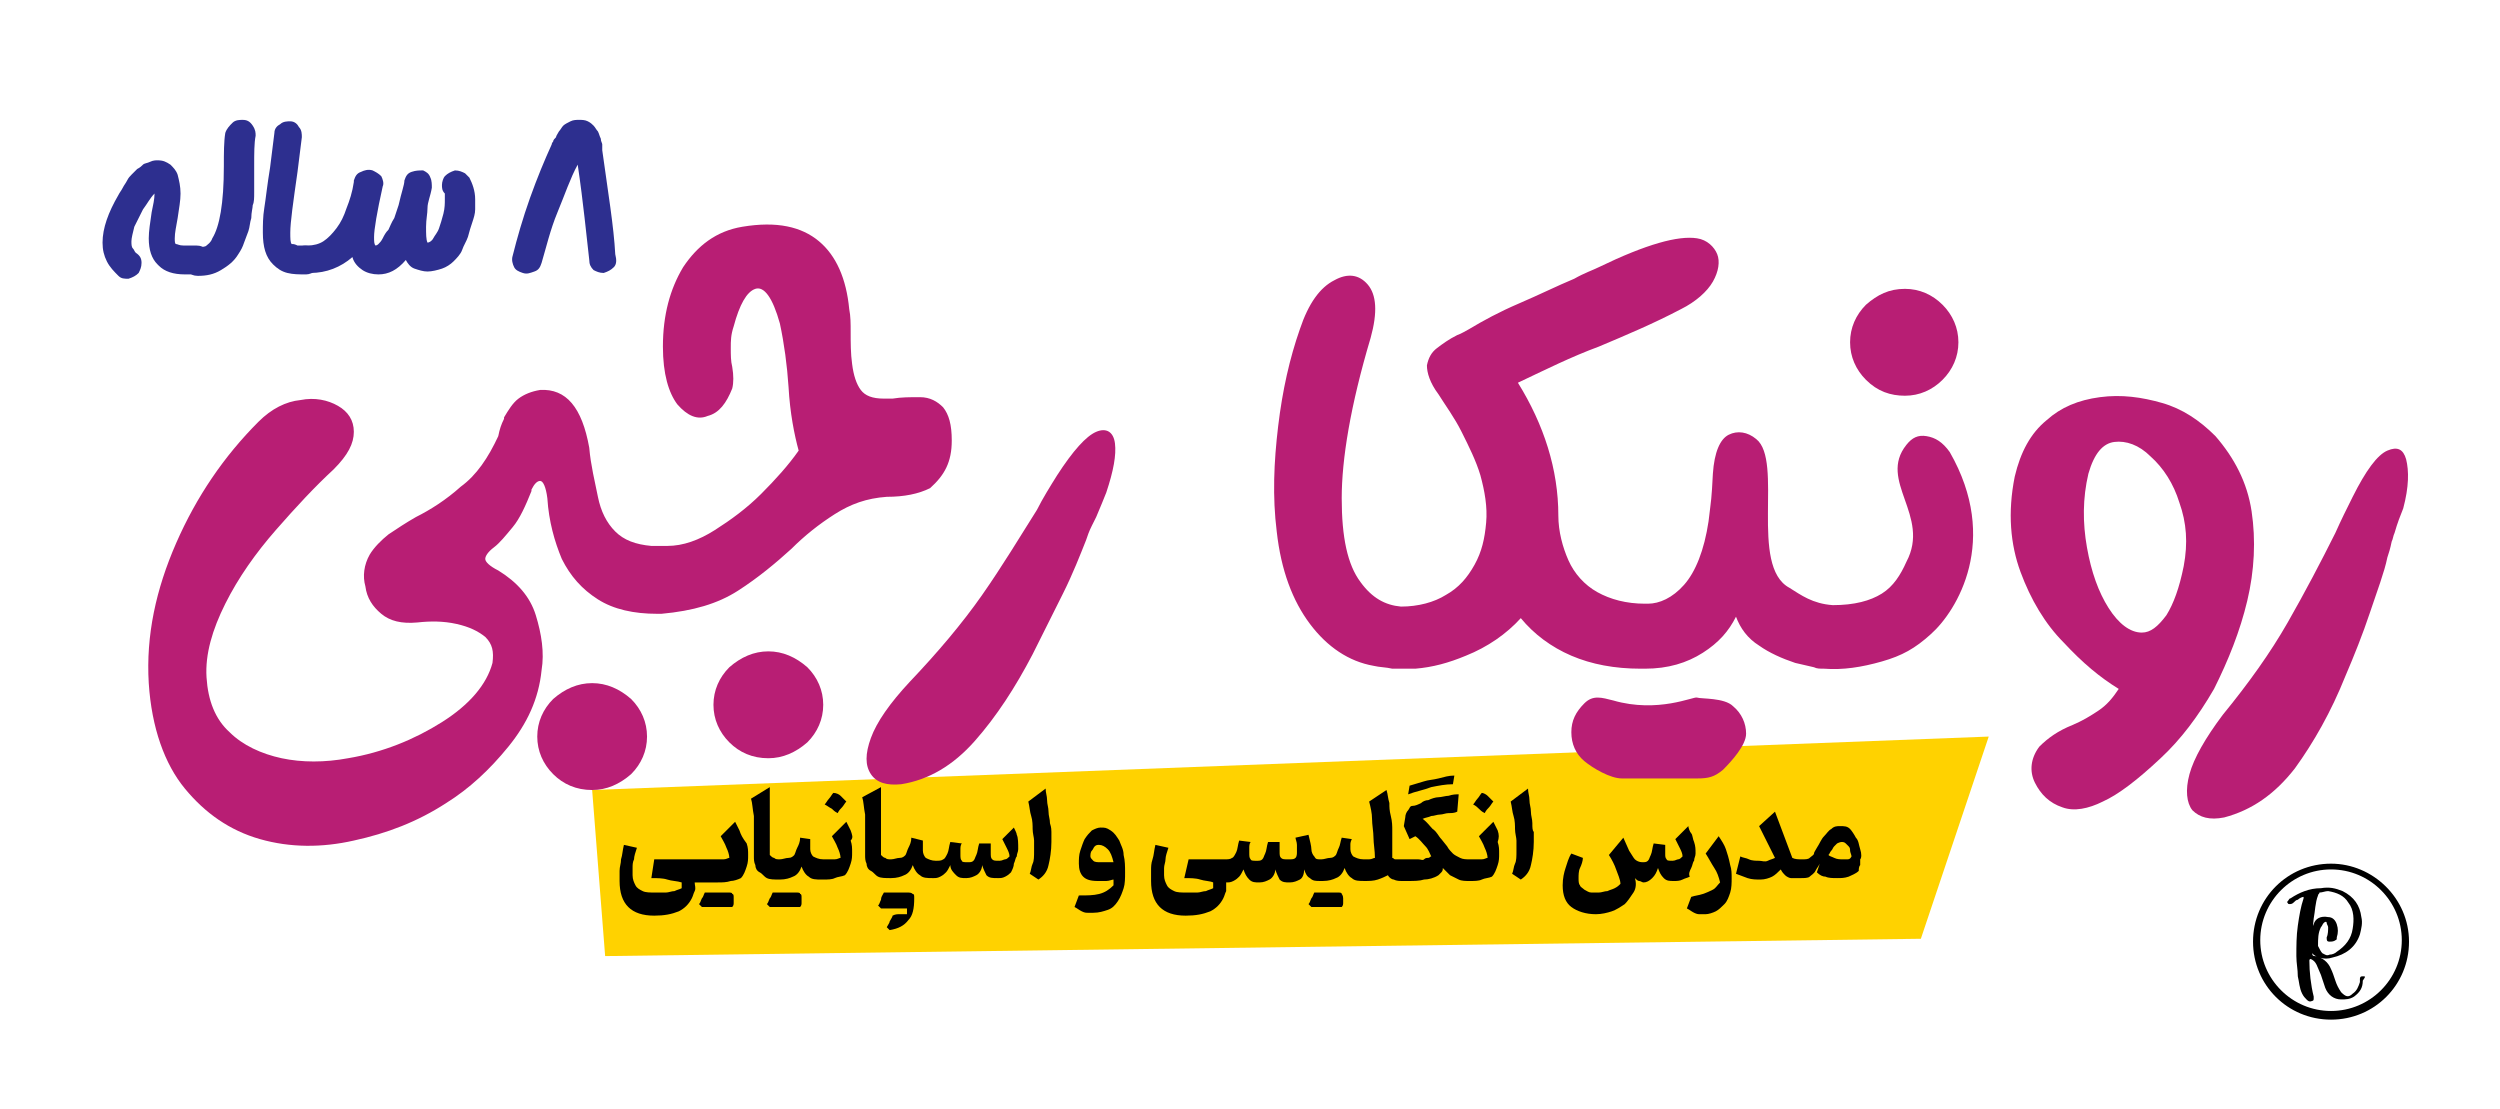 <?xml version="1.0" encoding="utf-8"?>
<!-- Generator: Adobe Illustrator 28.0.0, SVG Export Plug-In . SVG Version: 6.00 Build 0)  -->
<svg version="1.1" id="Layer_1" xmlns="http://www.w3.org/2000/svg" xmlns:xlink="http://www.w3.org/1999/xlink" x="0px" y="0px"
	 viewBox="0 0 173.1 76.8" style="enable-background:new 0 0 173.1 76.8;" xml:space="preserve">
<style type="text/css">
	.st0{fill:#FFD200;}
	.st1{fill:#B81E74;}
	.st2{fill:#2D2F8F;}
</style>
<polygon class="st0" points="41.9,66.2 133,65 137.7,51 41,54.7 "/>
<path class="st1" d="M41,47.3c-1,0-1.9,0.4-2.7,1.1c-0.7,0.7-1.1,1.6-1.1,2.6s0.4,1.9,1.1,2.6s1.6,1.1,2.7,1.1c1,0,1.9-0.4,2.7-1.1
	c0.7-0.7,1.1-1.6,1.1-2.6s-0.4-1.9-1.1-2.6C42.9,47.7,42,47.3,41,47.3z"/>
<path class="st1" d="M53.2,45.1c-1,0-1.9,0.4-2.7,1.1c-0.7,0.7-1.1,1.6-1.1,2.6s0.4,1.9,1.1,2.6s1.6,1.1,2.7,1.1
	c1,0,1.9-0.4,2.7-1.1c0.7-0.7,1.1-1.6,1.1-2.6s-0.4-1.9-1.1-2.6C55.1,45.5,54.2,45.1,53.2,45.1z"/>
<path class="st1" d="M65.9,30.5c0-1.1-0.2-1.8-0.6-2.3c-0.4-0.4-0.9-0.7-1.6-0.7s-1.3,0-1.9,0.1c-0.2,0-0.4,0-0.6,0
	c-0.8,0-1.3-0.2-1.6-0.6s-0.5-1-0.6-1.8c-0.1-0.7-0.1-1.5-0.1-2.2c0-0.6,0-1.1-0.1-1.6c-0.2-2.1-0.9-3.7-2.1-4.7
	c-1.2-1-2.9-1.4-5.3-1c-1.8,0.3-3.1,1.3-4.1,2.8c-0.9,1.5-1.4,3.3-1.4,5.5c0,1.9,0.4,3.2,1,4c0.7,0.8,1.4,1.1,2.1,0.8
	c0.8-0.2,1.3-0.9,1.7-1.9c0.1-0.4,0.1-0.9,0-1.5c-0.1-0.4-0.1-0.8-0.1-1.3s0-0.9,0.2-1.5c0.4-1.5,0.9-2.4,1.5-2.6s1.2,0.6,1.7,2.4
	c0.3,1.4,0.5,2.9,0.6,4.4c0.1,1.8,0.4,3.3,0.7,4.4c-0.7,1-1.6,2-2.6,3s-2.1,1.8-3.2,2.5s-2.2,1.1-3.3,1.1c0,0-0.1,0-0.2,0
	c-0.1,0-0.2,0-0.3,0s-0.2,0-0.2,0h-0.4c-1.1-0.1-1.9-0.4-2.5-1s-1-1.4-1.2-2.4s-0.5-2.2-0.6-3.4c-0.5-2.8-1.6-4.1-3.4-4
	c-0.6,0.1-1.1,0.3-1.5,0.6s-0.7,0.8-1,1.3l0,0c0,0,0,0,0,0.1l0,0c-0.2,0.4-0.3,0.7-0.4,1.2c-0.7,1.5-1.5,2.7-2.6,3.5
	c-1,0.9-2.1,1.6-3.1,2.1c-0.7,0.4-1.3,0.8-1.9,1.2c-0.5,0.4-1,0.9-1.3,1.4c-0.4,0.7-0.5,1.5-0.3,2.2c0.1,0.8,0.5,1.4,1.1,1.9
	s1.4,0.7,2.5,0.6c0.9-0.1,1.8-0.1,2.7,0.1s1.5,0.5,2,0.9c0.5,0.5,0.6,1,0.5,1.8c-0.4,1.5-1.6,2.9-3.5,4.1c-1.9,1.2-4.1,2.1-6.5,2.5
	c-1.6,0.3-3.2,0.3-4.6,0s-2.7-0.9-3.6-1.8c-1-0.9-1.5-2.2-1.6-3.8s0.4-3.3,1.3-5.1s2.1-3.5,3.5-5.1c1.4-1.6,2.7-3,4-4.2
	c1-1,1.4-1.8,1.4-2.6c0-0.8-0.4-1.4-1.1-1.8s-1.6-0.6-2.6-0.4c-1,0.1-2,0.6-2.9,1.5c-2.4,2.4-4.3,5.2-5.7,8.4
	c-1.4,3.2-2.1,6.4-1.9,9.7c0.2,3.1,1.1,5.6,2.5,7.3s3.1,2.9,5.2,3.5s4.3,0.6,6.5,0.1c2.3-0.5,4.4-1.3,6.4-2.6c1.6-1,3-2.3,4.3-3.9
	c1.3-1.6,2.1-3.3,2.3-5.3c0.2-1.2,0-2.5-0.4-3.8s-1.3-2.3-2.6-3.1c-0.6-0.3-0.9-0.6-0.9-0.8s0.2-0.5,0.6-0.8
	c0.4-0.3,0.8-0.8,1.3-1.4c0.5-0.6,0.9-1.5,1.3-2.5l0,0v-0.1l0,0c0.2-0.4,0.4-0.6,0.6-0.6s0.4,0.4,0.5,1.2c0.1,1.6,0.5,3,1,4.2
	c0.6,1.2,1.4,2.1,2.5,2.8s2.5,1,4.1,1l0,0c0.1,0,0.2,0,0.2,0h0.1c2.2-0.2,3.9-0.7,5.3-1.6c1.4-0.9,2.6-1.9,3.7-2.9
	c0.9-0.9,1.9-1.7,3-2.4s2.2-1.1,3.6-1.2c1.2,0,2.2-0.2,3-0.6C65.4,32.9,65.9,32,65.9,30.5z"/>
<path class="st1" d="M75.9,29.9c-0.7,0.3-1.6,1.3-2.7,3c-0.5,0.8-1,1.6-1.4,2.4c-1.2,1.9-2.4,3.9-3.8,5.9s-3.1,4-5,6
	c-1.4,1.5-2.3,2.8-2.7,3.9c-0.4,1.1-0.4,1.9,0,2.5s1.1,0.8,2.1,0.7c1.9-0.3,3.6-1.3,5.1-3s2.8-3.7,4-6c0.7-1.4,1.4-2.8,2.1-4.2
	s1.2-2.7,1.6-3.7c0.1-0.3,0.2-0.6,0.4-1c0.1-0.2,0.2-0.4,0.3-0.6c0.3-0.7,0.5-1.2,0.7-1.7c0.5-1.5,0.7-2.6,0.6-3.4
	C77.1,29.9,76.6,29.6,75.9,29.9z"/>
<path class="st1" d="M120,48.9c-0.6-0.6-2.2-0.5-2.5-0.6c-0.2-0.1-2.7,1.1-5.8,0.2c-0.8-0.2-1.4-0.4-2,0.2c-0.6,0.6-0.9,1.2-0.9,2
	s0.3,1.5,0.9,2s1.8,1.2,2.6,1.2c0.8,0,4.4,0,5.2,0s1.2-0.1,1.8-0.6c0.6-0.6,1.6-1.7,1.6-2.5C120.9,50.1,120.6,49.4,120,48.9z"/>
<path class="st1" d="M135,31.3c-0.5-0.7-1-1-1.6-1.1s-1,0.1-1.4,0.6c-2,2.5,1.7,4.9,0,8.1c-0.4,0.9-0.9,1.7-1.7,2.2
	s-1.9,0.8-3.4,0.8c-1.4-0.1-2.2-0.7-3-1.2c-2.8-1.5-0.4-8.8-2.3-10.3c-0.6-0.5-1.3-0.6-1.9-0.3c-0.6,0.3-1,1.2-1.1,2.7
	c-0.1,1.9-0.1,1.6-0.3,3.3c-0.3,2-0.9,3.5-1.7,4.4s-1.7,1.3-2.5,1.3H114l0,0h-0.1c-1.3,0-2.4-0.3-3.3-0.8s-1.6-1.3-2-2.2
	s-0.7-2-0.7-3.1c0-3.2-1-6.3-2.8-9.2c1.9-0.9,3.7-1.8,5.6-2.5c1.9-0.8,3.8-1.6,5.7-2.6c1-0.5,1.8-1.2,2.2-1.9s0.5-1.4,0.3-1.9
	s-0.7-1-1.4-1.1c-1.3-0.2-3.5,0.4-6.8,2c-0.4,0.2-1,0.4-1.7,0.8c-1.2,0.5-2.4,1.1-3.8,1.7s-2.5,1.2-3.5,1.8
	c-0.2,0.1-0.5,0.3-0.8,0.4c-0.6,0.3-1,0.6-1.4,0.9s-0.6,0.7-0.7,1.2c0,0.5,0.2,1.2,0.8,2c0.5,0.8,1.1,1.6,1.6,2.6s1,2,1.3,3
	c0.3,1.1,0.5,2.2,0.4,3.3s-0.3,2-0.8,2.9s-1.1,1.6-2,2.1C99.3,41.7,98.2,42,97,42c-1.1-0.1-2-0.6-2.8-1.7c-0.9-1.2-1.3-3.1-1.3-5.8
	s0.6-6.4,2-11.1c0.5-1.8,0.4-3-0.2-3.7s-1.4-0.8-2.3-0.3c-1,0.5-1.8,1.6-2.4,3.4c-0.7,2-1.2,4.2-1.5,6.7s-0.4,4.9-0.1,7.3
	c0.3,2.7,1.1,4.8,2.3,6.4c1.2,1.6,2.7,2.6,4.4,2.9c0.4,0.1,0.9,0.1,1.3,0.2c0.2,0,0.4,0,0.6,0c0.1,0,0.1,0,0.2,0s0.2,0,0.2,0h0.1
	c0.2,0,0.3,0,0.5,0c1.2-0.1,2.3-0.4,3.5-0.9c1.5-0.6,2.8-1.5,3.8-2.6c0.9,1.1,2.1,2,3.5,2.6s3,0.9,4.8,0.9c0.1,0,0.1,0,0.2,0l0,0
	h0.1c1.6,0,2.9-0.4,4-1.1c1.1-0.7,1.8-1.5,2.3-2.5c0.3,0.8,0.8,1.5,1.6,2c0.7,0.5,1.6,0.9,2.5,1.2c0.4,0.1,0.9,0.2,1.3,0.3
	c0.2,0.1,0.4,0.1,0.7,0.1l0,0c1.3,0.1,2.6-0.1,4-0.5s2.3-0.9,3.4-1.9C135.5,42.3,138.5,37.4,135,31.3z"/>
<path class="st1" d="M131.9,27.4c1,0,1.9-0.4,2.6-1.1c0.7-0.7,1.1-1.6,1.1-2.6s-0.4-1.9-1.1-2.6c-0.7-0.7-1.6-1.1-2.6-1.1
	c-1.1,0-1.9,0.4-2.7,1.1c-0.7,0.7-1.1,1.6-1.1,2.6s0.4,1.9,1.1,2.6C130,27.1,130.9,27.4,131.9,27.4z"/>
<path class="st1" d="M155.6,41.6c0.5-2.1,0.6-4.2,0.3-6.2s-1.2-3.7-2.5-5.2c-1.1-1.1-2.3-1.9-3.7-2.3s-2.8-0.6-4.3-0.4
	s-2.7,0.7-3.7,1.6c-1.1,0.9-1.8,2.2-2.2,3.9c-0.5,2.5-0.3,4.7,0.4,6.6c0.7,1.9,1.7,3.6,3,4.9c1.3,1.4,2.5,2.4,3.8,3.2
	c-0.4,0.6-0.8,1.1-1.4,1.5s-1.1,0.7-1.8,1c-1,0.4-1.7,0.9-2.3,1.5c-0.6,0.8-0.7,1.7-0.3,2.5s1,1.4,1.9,1.7c0.8,0.3,1.8,0.1,2.8-0.4
	c1.1-0.5,2.4-1.5,4-3c1.4-1.3,2.6-2.9,3.7-4.8C154.3,45.7,155.1,43.7,155.6,41.6z M150,42.6c-0.6,0.8-1.1,1.2-1.7,1.2
	c-0.8,0-1.6-0.6-2.3-1.7c-0.7-1.1-1.2-2.5-1.5-4.2s-0.3-3.4,0.1-5.1c0.4-1.4,1-2.1,1.8-2.2s1.7,0.2,2.5,1c0.9,0.8,1.6,1.9,2,3.2
	c0.5,1.4,0.6,2.8,0.3,4.4C150.9,40.7,150.5,41.8,150,42.6z"/>
<path class="st1" d="M166.6,31.8c-0.2-0.7-0.6-0.9-1.3-0.6s-1.5,1.4-2.4,3.2c-0.4,0.8-0.8,1.6-1.2,2.5c-1,2-2.1,4.1-3.3,6.2
	c-1.2,2.1-2.7,4.2-4.5,6.4c-1.2,1.6-2,3-2.3,4.1s-0.2,2,0.2,2.5c0.5,0.5,1.2,0.7,2.2,0.5c1.9-0.5,3.5-1.6,4.9-3.4
	c1.3-1.8,2.5-3.9,3.5-6.4c0.6-1.4,1.2-2.9,1.7-4.4s1-2.8,1.2-3.8c0.1-0.3,0.2-0.6,0.3-1.1c0.1-0.2,0.1-0.4,0.2-0.6
	c0.2-0.7,0.4-1.2,0.6-1.7C166.8,33.7,166.8,32.6,166.6,31.8z"/>
<g>
	<path d="M51.2,57.5c-0.1-0.2-0.2-0.4-0.3-0.6l-1,1c0.1,0.2,0.3,0.5,0.4,0.8c0.1,0.2,0.2,0.5,0.2,0.7c-0.1,0-0.2,0.1-0.4,0.1
		s-0.3,0-0.5,0h-1.8h-2.5l-0.2,1.3c0.4,0,0.8,0,1.1,0.1s0.7,0.1,1,0.2v0.4c-0.2,0.1-0.3,0.1-0.5,0.2c-0.2,0-0.4,0.1-0.6,0.1
		c-0.2,0-0.5,0-0.7,0c-0.4,0-0.7,0-0.9-0.1s-0.4-0.2-0.5-0.4s-0.2-0.4-0.2-0.7c0-0.2,0-0.3,0-0.5s0-0.4,0.1-0.6
		c0-0.2,0.1-0.5,0.2-0.8l-0.9-0.2c-0.1,0.4-0.1,0.7-0.2,1c0,0.3-0.1,0.5-0.1,0.8c0,0.2,0,0.4,0,0.7c0,0.8,0.2,1.4,0.6,1.8
		s1,0.6,1.8,0.6c0.7,0,1.2-0.1,1.7-0.3c0.4-0.2,0.7-0.5,0.9-0.9c0.1-0.2,0.1-0.3,0.2-0.5s0-0.4,0-0.6h1.6c0.3,0,0.6,0,0.9-0.1
		c0.2,0,0.5-0.1,0.7-0.2c0.2-0.2,0.3-0.5,0.4-0.8s0.1-0.5,0.1-0.8s0-0.5-0.1-0.8C51.4,58,51.3,57.8,51.2,57.5z"/>
	<path d="M50.4,61.8c-0.1,0-0.2,0-0.3,0s-0.3,0-0.4,0c-0.2,0-0.3,0-0.5,0s-0.3,0-0.4,0c-0.1,0.2-0.1,0.3-0.2,0.4
		c-0.1,0.2-0.1,0.3-0.2,0.4l0.1,0.1l0.1,0.1c0.2,0,0.4,0,0.6,0c0.2,0,0.4,0,0.6,0s0.4,0,0.5,0s0.1,0,0.2,0s0.1,0,0.1,0h0.1
		c0.1-0.1,0.1-0.2,0.1-0.3s0-0.2,0-0.3c0-0.2,0-0.3-0.1-0.3C50.7,61.8,50.6,61.8,50.4,61.8z"/>
	<path d="M55.1,61.8c-0.1,0-0.2,0-0.3,0s-0.3,0-0.4,0c-0.2,0-0.3,0-0.5,0s-0.3,0-0.4,0c-0.1,0.2-0.1,0.3-0.2,0.4
		c-0.1,0.2-0.1,0.3-0.2,0.4l0.1,0.1l0.1,0.1c0.2,0,0.4,0,0.6,0c0.2,0,0.4,0,0.6,0s0.4,0,0.5,0s0.1,0,0.2,0s0.1,0,0.1,0h0.1
		c0.1-0.1,0.1-0.2,0.1-0.3s0-0.2,0-0.3c0-0.2,0-0.3-0.1-0.3C55.4,61.8,55.3,61.8,55.1,61.8z"/>
	<path d="M58.9,57.5c-0.1-0.2-0.2-0.4-0.3-0.6l-1,1c0.1,0.2,0.3,0.5,0.4,0.8c0.1,0.2,0.2,0.5,0.2,0.7c-0.1,0-0.2,0.1-0.4,0.1
		s-0.3,0-0.5,0H57l0,0c-0.3,0-0.5-0.1-0.7-0.2c-0.1-0.1-0.2-0.3-0.2-0.5c0-0.1,0-0.2,0-0.3s0-0.2,0-0.4L55.4,58
		c0,0.3-0.1,0.5-0.2,0.7S55.1,59,55,59.2c-0.1,0.1-0.2,0.2-0.4,0.2s-0.4,0.1-0.6,0.1l0,0c-0.2,0-0.3,0-0.4-0.1
		c-0.1,0-0.2-0.1-0.3-0.2v-4.7L52,55.3c0.1,0.3,0.1,0.7,0.2,1.2c0,0.4,0,0.9,0,1.3v1.5c0,0.2,0,0.4,0.1,0.6c0,0.2,0.1,0.4,0.3,0.5
		s0.3,0.3,0.5,0.4c0.2,0.1,0.5,0.1,0.9,0.1l0,0c0.4,0,0.7-0.1,0.9-0.2c0.3-0.1,0.5-0.4,0.6-0.7c0.1,0.3,0.3,0.6,0.5,0.7
		c0.2,0.2,0.5,0.2,0.9,0.2l0,0H57c0.3,0,0.6,0,0.8-0.1s0.5-0.1,0.7-0.2c0.2-0.2,0.3-0.5,0.4-0.8S59,59.3,59,59s0-0.5-0.1-0.8
		C59.1,58,59,57.8,58.9,57.5z"/>
	<path d="M58,56.3c0.1-0.2,0.2-0.3,0.3-0.4c0.1-0.1,0.2-0.3,0.3-0.4c-0.1-0.1-0.3-0.3-0.4-0.4c-0.1-0.1-0.3-0.2-0.5-0.2
		c-0.1,0.1-0.2,0.3-0.3,0.4s-0.2,0.3-0.3,0.4c0.2,0.1,0.3,0.2,0.5,0.3C57.7,56.1,57.8,56.2,58,56.3z"/>
	<path d="M62.8,61.8c-0.1,0-0.2,0-0.3,0s-0.3,0-0.4,0c-0.2,0-0.3,0-0.5,0s-0.3,0-0.4,0C61.1,62,61,62.1,61,62.3
		c-0.1,0.2-0.1,0.3-0.2,0.4l0.1,0.1l0.1,0.1c0.2,0,0.4,0,0.6,0c0.2,0,0.4,0,0.6,0s0.4,0,0.5,0c0,0,0,0,0.1,0c0,0.1,0,0.1,0,0.2
		s0,0.1,0,0.2c-0.2,0-0.4,0-0.5,0c-0.2,0-0.3,0-0.5,0.1c0,0.1-0.1,0.2-0.2,0.4c0,0.1-0.1,0.2-0.2,0.4l0.1,0.1l0.1,0.1
		c0.6-0.1,1-0.3,1.3-0.7c0.3-0.3,0.4-0.8,0.4-1.5c0-0.2,0-0.3-0.1-0.3C63.1,61.8,63,61.8,62.8,61.8z"/>
	<path d="M70.2,57.3l-0.8,0.8c0.1,0.2,0.2,0.4,0.3,0.6c0.1,0.2,0.2,0.4,0.2,0.6c-0.1,0.1-0.2,0.2-0.3,0.2c-0.1,0-0.2,0.1-0.4,0.1
		c-0.3,0-0.4,0-0.5-0.1s-0.1-0.2-0.1-0.5c0-0.1,0-0.1,0-0.2c0-0.1,0-0.2,0-0.2v-0.2h-0.8c-0.1,0.3-0.1,0.6-0.2,0.8s-0.1,0.3-0.2,0.4
		c-0.1,0.1-0.2,0.1-0.4,0.1c-0.2,0-0.4,0-0.4-0.1c-0.1-0.1-0.1-0.2-0.1-0.5c0-0.1,0-0.2,0-0.3s0-0.3,0.1-0.4l-0.8-0.1
		c-0.1,0.3-0.1,0.6-0.2,0.8s-0.2,0.4-0.3,0.4c-0.1,0.1-0.3,0.1-0.5,0.1l0,0c-0.3,0-0.5-0.1-0.7-0.2c-0.1-0.1-0.2-0.3-0.2-0.5
		c0-0.1,0-0.2,0-0.3s0-0.2,0-0.4L63.1,58c0,0.3-0.1,0.5-0.2,0.7s-0.1,0.3-0.2,0.5c-0.1,0.1-0.2,0.2-0.4,0.2s-0.4,0.1-0.6,0.1l0,0
		c-0.2,0-0.3,0-0.4-0.1c-0.1,0-0.2-0.1-0.3-0.2v-4.7l-1.3,0.7c0.1,0.3,0.1,0.7,0.2,1.2c0,0.4,0,0.9,0,1.3v1.5c0,0.2,0,0.4,0.1,0.6
		c0,0.2,0.1,0.4,0.3,0.5s0.3,0.3,0.5,0.4c0.2,0.1,0.5,0.1,0.9,0.1l0,0l0,0c0.4,0,0.7-0.1,0.9-0.2c0.3-0.1,0.5-0.4,0.6-0.7
		c0.1,0.3,0.3,0.6,0.5,0.7c0.2,0.2,0.5,0.2,0.9,0.2l0,0c0.2,0,0.3,0,0.5-0.1s0.3-0.2,0.4-0.3s0.2-0.3,0.3-0.5c0,0.3,0.2,0.5,0.4,0.7
		c0.2,0.2,0.4,0.2,0.7,0.2c0.3,0,0.5-0.1,0.7-0.2s0.4-0.4,0.4-0.7c0.1,0.3,0.2,0.5,0.3,0.7c0.2,0.2,0.4,0.2,0.8,0.2
		c0.2,0,0.3,0,0.5-0.1s0.3-0.2,0.4-0.3c0.1-0.2,0.2-0.4,0.2-0.6c0.1-0.2,0.1-0.4,0.2-0.5c0-0.2,0.1-0.3,0.1-0.5c0-0.4,0-0.8-0.1-1
		C70.4,57.7,70.3,57.5,70.2,57.3z"/>
	<path d="M72.7,57c0-0.3-0.1-0.5-0.1-0.8s-0.1-0.5-0.1-0.8s-0.1-0.5-0.1-0.8l-1.2,0.9c0.1,0.4,0.1,0.7,0.2,1s0.1,0.7,0.1,0.9
		c0,0.3,0.1,0.6,0.1,0.8c0,0.3,0,0.5,0,0.7c0,0.4,0,0.7-0.1,0.9s-0.1,0.5-0.2,0.7l0.6,0.4c0.3-0.2,0.6-0.5,0.7-1
		c0.1-0.4,0.2-1,0.2-1.6c0-0.2,0-0.4,0-0.7C72.8,57.5,72.8,57.3,72.7,57z"/>
	<path d="M77.5,58.2c-0.2-0.3-0.3-0.5-0.6-0.7s-0.4-0.2-0.7-0.2c-0.2,0-0.4,0.1-0.6,0.2c-0.2,0.2-0.3,0.3-0.5,0.6
		c-0.1,0.2-0.2,0.5-0.3,0.8c-0.1,0.3-0.1,0.6-0.1,0.9c0,0.4,0.1,0.7,0.3,0.9s0.5,0.3,1,0.3c0.2,0,0.4,0,0.6,0s0.4-0.1,0.5-0.1
		c0,0.1,0,0.1,0,0.2c0,0.1,0,0.1,0,0.2c-0.3,0.3-0.6,0.5-1,0.6S75.3,62,74.7,62l-0.3,0.8c0.2,0.1,0.3,0.2,0.5,0.3s0.3,0.1,0.4,0.1
		s0.3,0,0.4,0c0.4,0,0.7-0.1,1-0.2c0.3-0.1,0.5-0.3,0.7-0.6s0.3-0.6,0.4-0.9c0.1-0.3,0.1-0.7,0.1-1.1c0-0.4,0-0.8-0.1-1.2
		C77.8,58.8,77.6,58.5,77.5,58.2z M76.6,59.7c-0.2,0-0.3,0-0.4,0c-0.2,0-0.4,0-0.5-0.1s-0.2-0.2-0.2-0.3s0-0.3,0.1-0.4
		s0.1-0.2,0.2-0.3s0.2-0.1,0.3-0.1c0.2,0,0.4,0.1,0.6,0.3s0.3,0.5,0.4,0.9C76.8,59.7,76.7,59.7,76.6,59.7z"/>
	<path d="M92.6,61.8c-0.1,0-0.2,0-0.3,0c-0.1,0-0.3,0-0.4,0c-0.2,0-0.3,0-0.5,0s-0.3,0-0.4,0c-0.1,0.2-0.1,0.3-0.2,0.4
		c-0.1,0.2-0.1,0.3-0.2,0.4l0.1,0.1l0.1,0.1c0.2,0,0.4,0,0.6,0s0.4,0,0.6,0s0.4,0,0.5,0s0.1,0,0.2,0s0.1,0,0.1,0h0.1
		c0.1-0.1,0.1-0.2,0.1-0.3s0-0.2,0-0.3c0-0.2-0.1-0.3-0.1-0.3C92.9,61.8,92.8,61.8,92.6,61.8z"/>
	<path d="M100.6,54.3l0.1-0.6c-0.4,0-0.7,0.1-1.1,0.2s-0.7,0.1-1,0.2c-0.3,0.1-0.7,0.2-1,0.3L97.5,55c0.5-0.2,1.1-0.3,1.6-0.5
		C99.6,54.4,100.1,54.3,100.6,54.3z"/>
	<path d="M103.7,57.5c-0.1-0.2-0.2-0.4-0.3-0.6l-1,1c0.1,0.2,0.3,0.5,0.4,0.8c0.1,0.2,0.2,0.5,0.2,0.7c-0.1,0-0.2,0.1-0.4,0.1
		c-0.2,0-0.3,0-0.5,0h-0.3l0,0c-0.3,0-0.5,0-0.7-0.1s-0.4-0.2-0.5-0.3s-0.3-0.3-0.4-0.5l-0.4-0.5c-0.2-0.2-0.3-0.5-0.6-0.7
		c-0.2-0.2-0.4-0.5-0.7-0.7c0.2-0.1,0.4-0.1,0.6-0.2c0.2,0,0.4-0.1,0.6-0.1s0.4-0.1,0.6-0.1s0.4,0,0.6-0.1L101,55
		c-0.2,0-0.4,0-0.7,0.1c-0.2,0-0.5,0.1-0.7,0.1s-0.5,0.1-0.7,0.2c-0.2,0-0.4,0.1-0.5,0.2c-0.2,0.1-0.4,0.2-0.6,0.2s-0.2,0.2-0.3,0.3
		s-0.2,0.3-0.2,0.5l-0.1,0.6l0.4,0.9l0.4-0.2c0.3,0.2,0.5,0.5,0.7,0.7s0.3,0.5,0.4,0.7c-0.1,0-0.1,0.1-0.2,0.1s-0.2,0-0.3,0.1
		s-0.2,0-0.4,0c-0.1,0-0.3,0-0.4,0s-0.3,0-0.4,0H97l0,0c-0.1,0-0.2,0-0.2,0s-0.1,0-0.2,0s-0.1-0.1-0.2-0.1c0-0.1,0-0.2,0-0.4
		c0-0.1,0-0.2,0-0.3s0-0.2,0-0.3c0-0.3,0-0.6,0-0.9c0-0.3,0-0.6-0.1-1s-0.1-0.6-0.1-0.9c-0.1-0.3-0.1-0.6-0.2-0.9l-1.2,0.8
		c0.1,0.4,0.2,0.8,0.2,1.2s0.1,0.9,0.1,1.3s0.1,0.9,0.1,1.4c-0.1,0-0.2,0.1-0.4,0.1s-0.3,0-0.4,0l0,0c-0.3,0-0.5-0.1-0.7-0.2
		c-0.1-0.1-0.2-0.3-0.2-0.5c0-0.1,0-0.2,0-0.3s0-0.2,0.1-0.4L92.9,58c-0.1,0.3-0.1,0.5-0.2,0.7s-0.1,0.3-0.2,0.5
		c-0.1,0.1-0.2,0.2-0.4,0.2s-0.4,0.1-0.6,0.1h-0.1c-0.2,0-0.3,0-0.4-0.2c-0.1-0.1-0.2-0.3-0.2-0.5s-0.1-0.6-0.2-1L89.7,58
		c0,0.1,0.1,0.3,0.1,0.5s0,0.4,0,0.5s0,0.3-0.1,0.4s-0.2,0.1-0.5,0.1s-0.4,0-0.5-0.1s-0.1-0.2-0.1-0.5c0-0.1,0-0.1,0-0.2
		c0-0.1,0-0.2,0-0.2c0-0.1,0-0.2,0-0.2h-0.8c-0.1,0.3-0.1,0.6-0.2,0.8s-0.1,0.3-0.2,0.4c-0.1,0.1-0.2,0.1-0.4,0.1
		c-0.2,0-0.4,0-0.4-0.1c-0.1-0.1-0.1-0.2-0.1-0.5c0-0.1,0-0.2,0-0.3s0-0.3,0.1-0.4l-0.8-0.1c-0.1,0.3-0.1,0.6-0.2,0.8
		s-0.2,0.4-0.3,0.4c-0.1,0.1-0.3,0.1-0.5,0.1h-2.5L82,60.8c0.4,0,0.8,0,1.1,0.1s0.7,0.1,0.9,0.2v0.4c-0.2,0.1-0.3,0.1-0.5,0.2
		c-0.2,0-0.4,0.1-0.6,0.1s-0.5,0-0.7,0c-0.4,0-0.7,0-0.9-0.1c-0.2-0.1-0.4-0.2-0.5-0.4s-0.2-0.4-0.2-0.7c0-0.2,0-0.3,0-0.5
		s0.1-0.4,0.1-0.6c0-0.2,0.1-0.5,0.2-0.8L80,58.5c-0.1,0.4-0.1,0.7-0.2,1s-0.1,0.5-0.1,0.8s0,0.4,0,0.7c0,0.8,0.2,1.4,0.6,1.8
		s1,0.6,1.8,0.6c0.7,0,1.2-0.1,1.7-0.3c0.4-0.2,0.7-0.5,0.9-0.9c0.1-0.2,0.1-0.3,0.2-0.5c0-0.2,0-0.4,0-0.6l0,0c0.2,0,0.3,0,0.5-0.1
		s0.3-0.2,0.4-0.3s0.2-0.3,0.3-0.5c0.1,0.3,0.2,0.5,0.4,0.7c0.2,0.2,0.4,0.2,0.7,0.2c0.3,0,0.5-0.1,0.7-0.2s0.4-0.4,0.4-0.7
		c0.1,0.3,0.2,0.5,0.3,0.7c0.2,0.2,0.4,0.2,0.7,0.2s0.5-0.1,0.7-0.2s0.3-0.4,0.3-0.7c0.1,0.3,0.2,0.5,0.4,0.6
		c0.2,0.2,0.4,0.2,0.7,0.2h0.2c0.4,0,0.7-0.1,0.9-0.2c0.3-0.1,0.5-0.4,0.6-0.7c0.1,0.3,0.3,0.6,0.5,0.7c0.2,0.2,0.5,0.2,0.9,0.2l0,0
		c0.3,0,0.6,0,0.9-0.1s0.5-0.2,0.7-0.3c0.1,0.2,0.3,0.3,0.4,0.3c0.2,0.1,0.4,0.1,0.6,0.1l0,0h0.4c0.4,0,0.8,0,1.1-0.1
		c0.3,0,0.7-0.1,1-0.3c0.1-0.1,0.2-0.2,0.2-0.2c0.1-0.1,0.1-0.2,0.1-0.3c0.2,0.2,0.3,0.3,0.5,0.5c0.2,0.1,0.4,0.2,0.6,0.3
		s0.5,0.1,0.7,0.1l0,0h0.1c0.3,0,0.6,0,0.8-0.1s0.5-0.1,0.7-0.2c0.2-0.2,0.3-0.5,0.4-0.8s0.1-0.5,0.1-0.8s0-0.5-0.1-0.8
		C103.8,58,103.8,57.8,103.7,57.5z"/>
	<path d="M102.8,56.3c0.1-0.2,0.2-0.3,0.3-0.4s0.2-0.3,0.3-0.4c-0.1-0.1-0.3-0.3-0.4-0.4c-0.1-0.1-0.3-0.2-0.4-0.2
		c-0.1,0.1-0.2,0.3-0.3,0.4c-0.1,0.1-0.2,0.3-0.3,0.4c0.2,0.1,0.3,0.2,0.4,0.3C102.5,56.1,102.6,56.2,102.8,56.3z"/>
	<path d="M106.1,57c0-0.3-0.1-0.5-0.1-0.8s-0.1-0.5-0.1-0.8s-0.1-0.5-0.1-0.8l-1.2,0.9c0.1,0.4,0.1,0.7,0.2,1s0.1,0.7,0.1,0.9
		c0,0.3,0.1,0.6,0.1,0.8c0,0.3,0,0.5,0,0.7c0,0.4,0,0.7-0.1,0.9s-0.1,0.5-0.2,0.7l0.6,0.4c0.3-0.2,0.6-0.5,0.7-1
		c0.1-0.4,0.2-1,0.2-1.6c0-0.2,0-0.4,0-0.7C106.1,57.5,106.1,57.3,106.1,57z"/>
	<path d="M117.1,60.1c0.1-0.2,0.1-0.4,0.2-0.5c0-0.2,0.1-0.3,0.1-0.5c0-0.3,0-0.5-0.1-0.8c-0.1-0.2-0.1-0.5-0.2-0.6
		s-0.2-0.4-0.2-0.5l-0.9,0.9c0.1,0.2,0.2,0.4,0.3,0.6c0.1,0.2,0.2,0.4,0.2,0.6c-0.1,0.1-0.2,0.2-0.3,0.2s-0.2,0.1-0.4,0.1
		c-0.2,0-0.4,0-0.4-0.1c-0.1-0.1-0.1-0.2-0.1-0.4c0-0.1,0-0.1,0-0.2s0-0.2,0-0.2v-0.2l-0.8-0.1c-0.1,0.3-0.1,0.6-0.2,0.8
		s-0.1,0.3-0.2,0.4c-0.1,0.1-0.2,0.1-0.4,0.1c-0.2,0-0.4-0.1-0.5-0.2c-0.1-0.1-0.2-0.3-0.4-0.6l-0.4-0.9l-1,1.2
		c0.2,0.3,0.4,0.7,0.5,1s0.3,0.7,0.3,1c-0.1,0.1-0.2,0.2-0.4,0.3c-0.2,0.1-0.3,0.1-0.5,0.2c-0.2,0-0.4,0.1-0.6,0.1s-0.4,0-0.5,0
		c-0.2,0-0.3-0.1-0.5-0.2c-0.1-0.1-0.3-0.2-0.3-0.3c-0.1-0.1-0.1-0.3-0.1-0.5s0-0.5,0.1-0.7s0.2-0.5,0.2-0.7l-0.8-0.3
		c-0.2,0.3-0.3,0.7-0.4,1s-0.2,0.7-0.2,1.2c0,0.7,0.2,1.2,0.6,1.5s1,0.5,1.7,0.5c0.4,0,0.8-0.1,1.1-0.2c0.3-0.1,0.6-0.3,0.9-0.5
		c0.2-0.2,0.4-0.5,0.6-0.8s0.2-0.7,0.1-1c0.1,0.1,0.2,0.2,0.3,0.2c0.1,0,0.2,0.1,0.3,0.1c0.2,0,0.4-0.1,0.6-0.3s0.3-0.4,0.4-0.7
		c0.1,0.3,0.2,0.5,0.4,0.7s0.4,0.2,0.7,0.2c0.2,0,0.4,0,0.6-0.1s0.3-0.1,0.5-0.2C116.9,60.5,117,60.3,117.1,60.1z"/>
	<path d="M119.5,58.8c-0.1-0.3-0.3-0.6-0.5-0.9l-0.9,1.2c0.2,0.3,0.4,0.7,0.6,1s0.3,0.6,0.4,1c-0.2,0.2-0.3,0.4-0.5,0.5
		s-0.4,0.2-0.7,0.3s-0.5,0.1-0.8,0.2l-0.3,0.8c0.2,0.1,0.3,0.2,0.5,0.3s0.3,0.1,0.4,0.1s0.3,0,0.4,0c0.2,0,0.5-0.1,0.7-0.2
		c0.2-0.1,0.4-0.3,0.6-0.5s0.3-0.5,0.4-0.8s0.1-0.7,0.1-1s0-0.6-0.1-0.9C119.7,59.4,119.6,59.1,119.5,58.8z"/>
	<path d="M128.8,58.8c-0.1-0.3-0.1-0.6-0.3-0.8c-0.1-0.2-0.3-0.5-0.4-0.6c-0.2-0.2-0.4-0.2-0.7-0.2c-0.2,0-0.4,0-0.6,0.2
		c-0.2,0.1-0.3,0.3-0.5,0.5s-0.3,0.5-0.5,0.8c-0.1,0.2-0.2,0.3-0.2,0.4s-0.2,0.2-0.3,0.3c-0.1,0.1-0.3,0.1-0.5,0.1l0,0
		c-0.3,0-0.5,0-0.7-0.1l-1.2-3.2l-1.1,1l1.1,2.2c-0.2,0.1-0.3,0.1-0.5,0.2s-0.4,0-0.6,0s-0.5,0-0.7-0.1s-0.4-0.1-0.6-0.2l-0.3,1.2
		c0.3,0.1,0.5,0.2,0.8,0.3s0.6,0.1,0.9,0.1s0.6-0.1,0.8-0.2c0.2-0.1,0.4-0.3,0.6-0.5c0.1,0.2,0.2,0.3,0.3,0.4s0.3,0.2,0.4,0.2
		c0.2,0,0.4,0,0.7,0l0,0c0.2,0,0.5,0,0.6-0.1s0.3-0.2,0.4-0.4s0.2-0.3,0.3-0.5l-0.2,0.6c0.2,0.2,0.4,0.3,0.6,0.3
		c0.2,0.1,0.5,0.1,0.8,0.1s0.5,0,0.8-0.1c0.2-0.1,0.5-0.2,0.7-0.4c0-0.1,0-0.3,0.1-0.4c0-0.1,0-0.3,0-0.4
		C128.9,59.4,128.9,59.1,128.8,58.8z M127.9,59.5c-0.1,0-0.2,0-0.3,0c-0.2,0-0.4,0-0.6-0.1s-0.3-0.1-0.4-0.2
		c0.1-0.1,0.1-0.2,0.2-0.3s0.1-0.2,0.2-0.3s0.2-0.2,0.2-0.2s0.2-0.1,0.3-0.1c0.1,0,0.2,0,0.3,0.1c0.1,0.1,0.2,0.2,0.2,0.2
		c0.1,0.1,0.1,0.2,0.1,0.3s0.1,0.3,0.1,0.4C128.1,59.5,128,59.5,127.9,59.5z"/>
</g>
<g>
	<path d="M163.6,67.6c-0.1,0-0.2,0-0.2,0.2c0,0.1,0,0.1,0,0.2c-0.1,0.3-0.2,0.6-0.5,0.8c-0.3,0.3-0.5,0.2-0.8-0.1
		c-0.2-0.3-0.3-0.5-0.4-0.8c-0.1-0.3-0.2-0.6-0.3-0.8c-0.2-0.5-0.6-0.8-1.1-0.9c-0.1,0-0.2,0-0.2-0.2v-0.1c0-0.8,0-1.5,0.1-2.3
		c0.1-0.5,0.1-1.1,0.3-1.6c0-0.1,0.1-0.1,0.1-0.2c0.2,0,0.4-0.1,0.6-0.1c0.6,0.1,1.1,0.3,1.4,0.8c0.4,0.5,0.4,1.2,0.3,1.8
		c-0.1,0.7-0.5,1.2-1.1,1.6c-0.1,0.1-0.3,0.2-0.5,0.2c-0.2,0.1-0.3,0-0.5-0.1c-0.1-0.1-0.2-0.3-0.3-0.5c0-0.5,0-0.9,0.2-1.3
		c0.1-0.1,0.1-0.2,0.2-0.3c0.1-0.1,0.2-0.1,0.2,0s0.1,0.2,0.1,0.3c0,0.2,0,0.5-0.1,0.7c0,0.2,0,0.3,0.2,0.3c0.1,0,0.3,0,0.4-0.1
		c0.1,0,0.1-0.1,0.1-0.2c0.1-0.3,0.1-0.6,0-0.9c-0.1-0.3-0.3-0.5-0.6-0.5c-0.5-0.1-0.9,0.1-1,0.5c-0.2,0.4-0.3,0.8-0.3,1.3
		c0,0.2,0,0.3,0.1,0.5c0.1,0.3,0.3,0.4,0.6,0.5s0.6,0.1,0.9,0c0.9-0.2,1.6-0.7,1.9-1.6c0.1-0.4,0.2-0.8,0.1-1.2
		c-0.1-0.8-0.5-1.4-1.3-1.8c-0.5-0.2-0.9-0.3-1.5-0.2c-0.8,0-1.5,0.3-2.1,0.7c-0.1,0-0.1,0.1-0.2,0.2c0,0-0.1,0.1,0,0.1
		c0,0.1,0.1,0.1,0.1,0.1c0.1,0,0.2,0,0.3-0.1s0.2-0.2,0.3-0.2c0.1-0.1,0.3-0.2,0.4-0.2c0,0.1,0,0.1,0,0.1c-0.2,0.6-0.3,1.2-0.4,1.9
		c-0.1,0.7-0.1,1.4-0.1,2.1c0,0.5,0.1,0.9,0.1,1.4c0.1,0.4,0.1,0.8,0.3,1.2c0.1,0.2,0.2,0.3,0.3,0.4s0.2,0.2,0.4,0.1
		c0.1,0,0.1-0.1,0.1-0.2V69c-0.2-0.8-0.3-1.7-0.3-2.5c0,0,0-0.1,0.1-0.1c0.2,0.1,0.3,0.2,0.4,0.4c0.1,0.2,0.2,0.5,0.3,0.7
		c0.1,0.3,0.2,0.6,0.3,0.9c0.2,0.5,0.6,0.8,1.1,0.8c0.3,0,0.6,0,0.9-0.2c0.4-0.3,0.6-0.6,0.6-1.1C163.8,67.6,163.8,67.6,163.6,67.6z
		"/>
	<path d="M161.4,59.8c-3,0-5.4,2.4-5.4,5.4c0,3,2.4,5.4,5.4,5.4s5.4-2.4,5.4-5.4S164.3,59.8,161.4,59.8z M161.4,70
		c-2.7,0-4.9-2.2-4.9-4.9s2.2-4.9,4.9-4.9s4.9,2.2,4.9,4.9C166.3,67.8,164.1,70,161.4,70z"/>
</g>
<g>
	<path class="st2" d="M9.8,18.2c0,0.3-0.1,0.5-0.2,0.7c-0.2,0.2-0.4,0.3-0.7,0.4c-0.3,0-0.5,0-0.7-0.2c-0.3-0.3-0.6-0.6-0.8-1
		c-0.2-0.4-0.3-0.8-0.3-1.3c0-1,0.4-2.1,1.1-3.3c0.1-0.2,0.2-0.3,0.3-0.5s0.2-0.3,0.3-0.5s0.2-0.3,0.3-0.4c0.1-0.1,0.2-0.2,0.4-0.4
		c0.2-0.1,0.3-0.2,0.4-0.3c0.1-0.1,0.3-0.1,0.5-0.2c0.2-0.1,0.4-0.1,0.5-0.1c0.4,0,0.6,0.1,0.9,0.3c0.2,0.2,0.4,0.4,0.5,0.7
		c0.1,0.4,0.2,0.8,0.2,1.3s-0.1,1-0.2,1.7c-0.1,0.6-0.2,1-0.2,1.4c0,0.2,0,0.4,0.1,0.4s0.2,0.1,0.5,0.1h0.9c0.3,0,0.5,0.1,0.7,0.3
		c0.2,0.2,0.3,0.4,0.3,0.7c0,0.3-0.1,0.5-0.3,0.7C14.2,18.9,14,19,13.7,19h-0.9c-0.8,0-1.4-0.2-1.8-0.6l-0.1-0.1
		c-0.4-0.4-0.6-1-0.6-1.8c0-0.5,0.1-1.1,0.2-1.8c0.1-0.5,0.2-0.9,0.2-1.3l0,0c-0.3,0.3-0.5,0.7-0.8,1.1c-0.2,0.4-0.4,0.8-0.6,1.2
		c-0.1,0.4-0.2,0.8-0.2,1s0,0.4,0.1,0.5s0.1,0.2,0.2,0.3C9.7,17.7,9.8,17.9,9.8,18.2z"/>
	<path class="st2" d="M16.1,8.5c0.2-0.2,0.5-0.2,0.7-0.2c0.3,0,0.5,0.1,0.7,0.4s0.2,0.5,0.2,0.7c-0.1,0.5-0.1,1.2-0.1,2.1
		c0,0.4,0,0.7,0,0.9s0,0.5,0,0.9s0,0.7-0.1,0.9c0,0.2-0.1,0.5-0.1,0.9c-0.1,0.3-0.1,0.6-0.2,0.9s-0.2,0.5-0.3,0.8
		c-0.1,0.3-0.2,0.5-0.4,0.8c-0.3,0.5-0.7,0.8-1.2,1.1c-0.5,0.3-1,0.4-1.6,0.4c-0.3,0-0.5-0.1-0.7-0.3s-0.3-0.4-0.3-0.7
		c0-0.3,0.1-0.5,0.3-0.7s0.4-0.3,0.7-0.3s0.5,0,0.6-0.1s0.3-0.2,0.4-0.5c0.5-0.8,0.8-2.4,0.8-5c0-0.9,0-1.7,0.1-2.3
		C15.7,8.9,15.9,8.7,16.1,8.5z"/>
	<path class="st2" d="M21.9,17.3c0.2,0.2,0.3,0.4,0.3,0.7c0,0.3-0.1,0.5-0.3,0.7S21.4,19,21.2,19c-0.5,0-0.9,0-1.3-0.1
		s-0.7-0.3-1-0.6c-0.5-0.5-0.7-1.2-0.7-2.2c0-0.5,0-1.1,0.1-1.7s0.2-1.6,0.4-2.8L19,9.2c0-0.3,0.2-0.5,0.4-0.6
		c0.2-0.2,0.5-0.2,0.7-0.2c0.3,0,0.5,0.2,0.6,0.4c0.2,0.2,0.2,0.5,0.2,0.7l-0.3,2.4c-0.3,2.1-0.5,3.5-0.5,4.2c0,0.4,0,0.7,0.1,0.8
		c0,0,0,0,0.1,0c0,0,0.1,0,0.3,0.1c0.1,0,0.3,0,0.5,0C21.4,17,21.7,17.1,21.9,17.3z"/>
	<path class="st2" d="M20.5,18.7c-0.2-0.2-0.3-0.4-0.3-0.7c0-0.3,0.1-0.5,0.3-0.7s0.4-0.3,0.7-0.3h0.1c0.4,0,0.8-0.1,1.1-0.3
		c0.3-0.2,0.6-0.5,0.9-0.9s0.5-0.8,0.7-1.4c0.2-0.5,0.4-1.1,0.5-1.8l0,0c0,0,0,0,0-0.1c0.1-0.3,0.2-0.5,0.5-0.6
		c0.2-0.1,0.5-0.2,0.8-0.1c0.2,0.1,0.4,0.2,0.6,0.4c0.1,0.2,0.2,0.5,0.1,0.7c-0.4,1.8-0.6,3-0.6,3.5c0,0.3,0,0.5,0.1,0.6
		c0,0,0.1,0,0.2-0.1s0.2-0.2,0.3-0.4c0.1-0.2,0.2-0.4,0.4-0.6c0.1-0.2,0.2-0.5,0.4-0.8c0.1-0.3,0.2-0.6,0.3-0.9
		c0.2-0.9,0.4-1.4,0.4-1.7c0.1-0.3,0.2-0.5,0.5-0.6s0.5-0.1,0.8-0.1c0.2,0.1,0.4,0.2,0.5,0.5c0.1,0.2,0.1,0.5,0.1,0.7
		c-0.1,0.6-0.3,1-0.3,1.4s-0.1,0.8-0.1,1.3s0,0.9,0.1,1.1c0.1,0,0.3-0.1,0.4-0.3s0.3-0.4,0.4-0.7s0.2-0.6,0.3-1
		c0.1-0.4,0.1-0.7,0.1-1c0-0.2,0-0.3,0-0.4c-0.2-0.2-0.2-0.4-0.2-0.6c0-0.2,0.1-0.5,0.2-0.6c0.2-0.2,0.4-0.3,0.7-0.4
		c0.3,0,0.5,0.1,0.7,0.2c0.1,0.1,0.2,0.2,0.3,0.3c0.2,0.4,0.4,0.9,0.4,1.5c0,0.2,0,0.5,0,0.7c0,0.3-0.1,0.6-0.2,0.9s-0.2,0.6-0.3,1
		c-0.1,0.3-0.3,0.6-0.4,0.9s-0.4,0.6-0.6,0.8c-0.2,0.2-0.5,0.4-0.8,0.5s-0.7,0.2-1,0.2s-0.6-0.1-0.9-0.2s-0.5-0.4-0.6-0.6
		c-0.6,0.7-1.2,1-1.9,1c-0.4,0-0.8-0.1-1.1-0.3c-0.3-0.2-0.6-0.5-0.7-0.9c-0.8,0.7-1.8,1.1-2.9,1.1h-0.1
		C20.9,19,20.7,18.9,20.5,18.7z"/>
	<path class="st2" d="M42.5,18.5c-0.2,0.2-0.4,0.3-0.7,0.4c-0.3,0-0.5-0.1-0.7-0.2c-0.2-0.2-0.3-0.4-0.3-0.7
		c-0.2-1.7-0.4-3.9-0.8-6.6c-0.5,0.9-0.9,2.1-1.4,3.3s-0.8,2.5-1.1,3.5c-0.1,0.3-0.2,0.5-0.5,0.6s-0.5,0.2-0.8,0.1s-0.5-0.2-0.6-0.4
		c-0.1-0.2-0.2-0.5-0.1-0.8c0.3-1.2,0.7-2.6,1.2-4s1-2.6,1.5-3.7c0,0,0-0.1,0.1-0.2c0-0.1,0.1-0.2,0.2-0.3c0-0.1,0.1-0.2,0.2-0.4
		C38.8,9,38.9,8.8,39,8.7s0.3-0.2,0.5-0.3s0.4-0.1,0.6-0.1c0.2,0,0.4,0,0.6,0.1s0.3,0.2,0.4,0.3c0.1,0.1,0.2,0.3,0.3,0.4
		c0.1,0.2,0.1,0.3,0.2,0.5c0,0.2,0.1,0.3,0.1,0.4s0,0.2,0,0.3v0.1c0.4,2.9,0.8,5.3,0.9,7.2C42.7,18,42.7,18.3,42.5,18.5z"/>
</g>
</svg>

